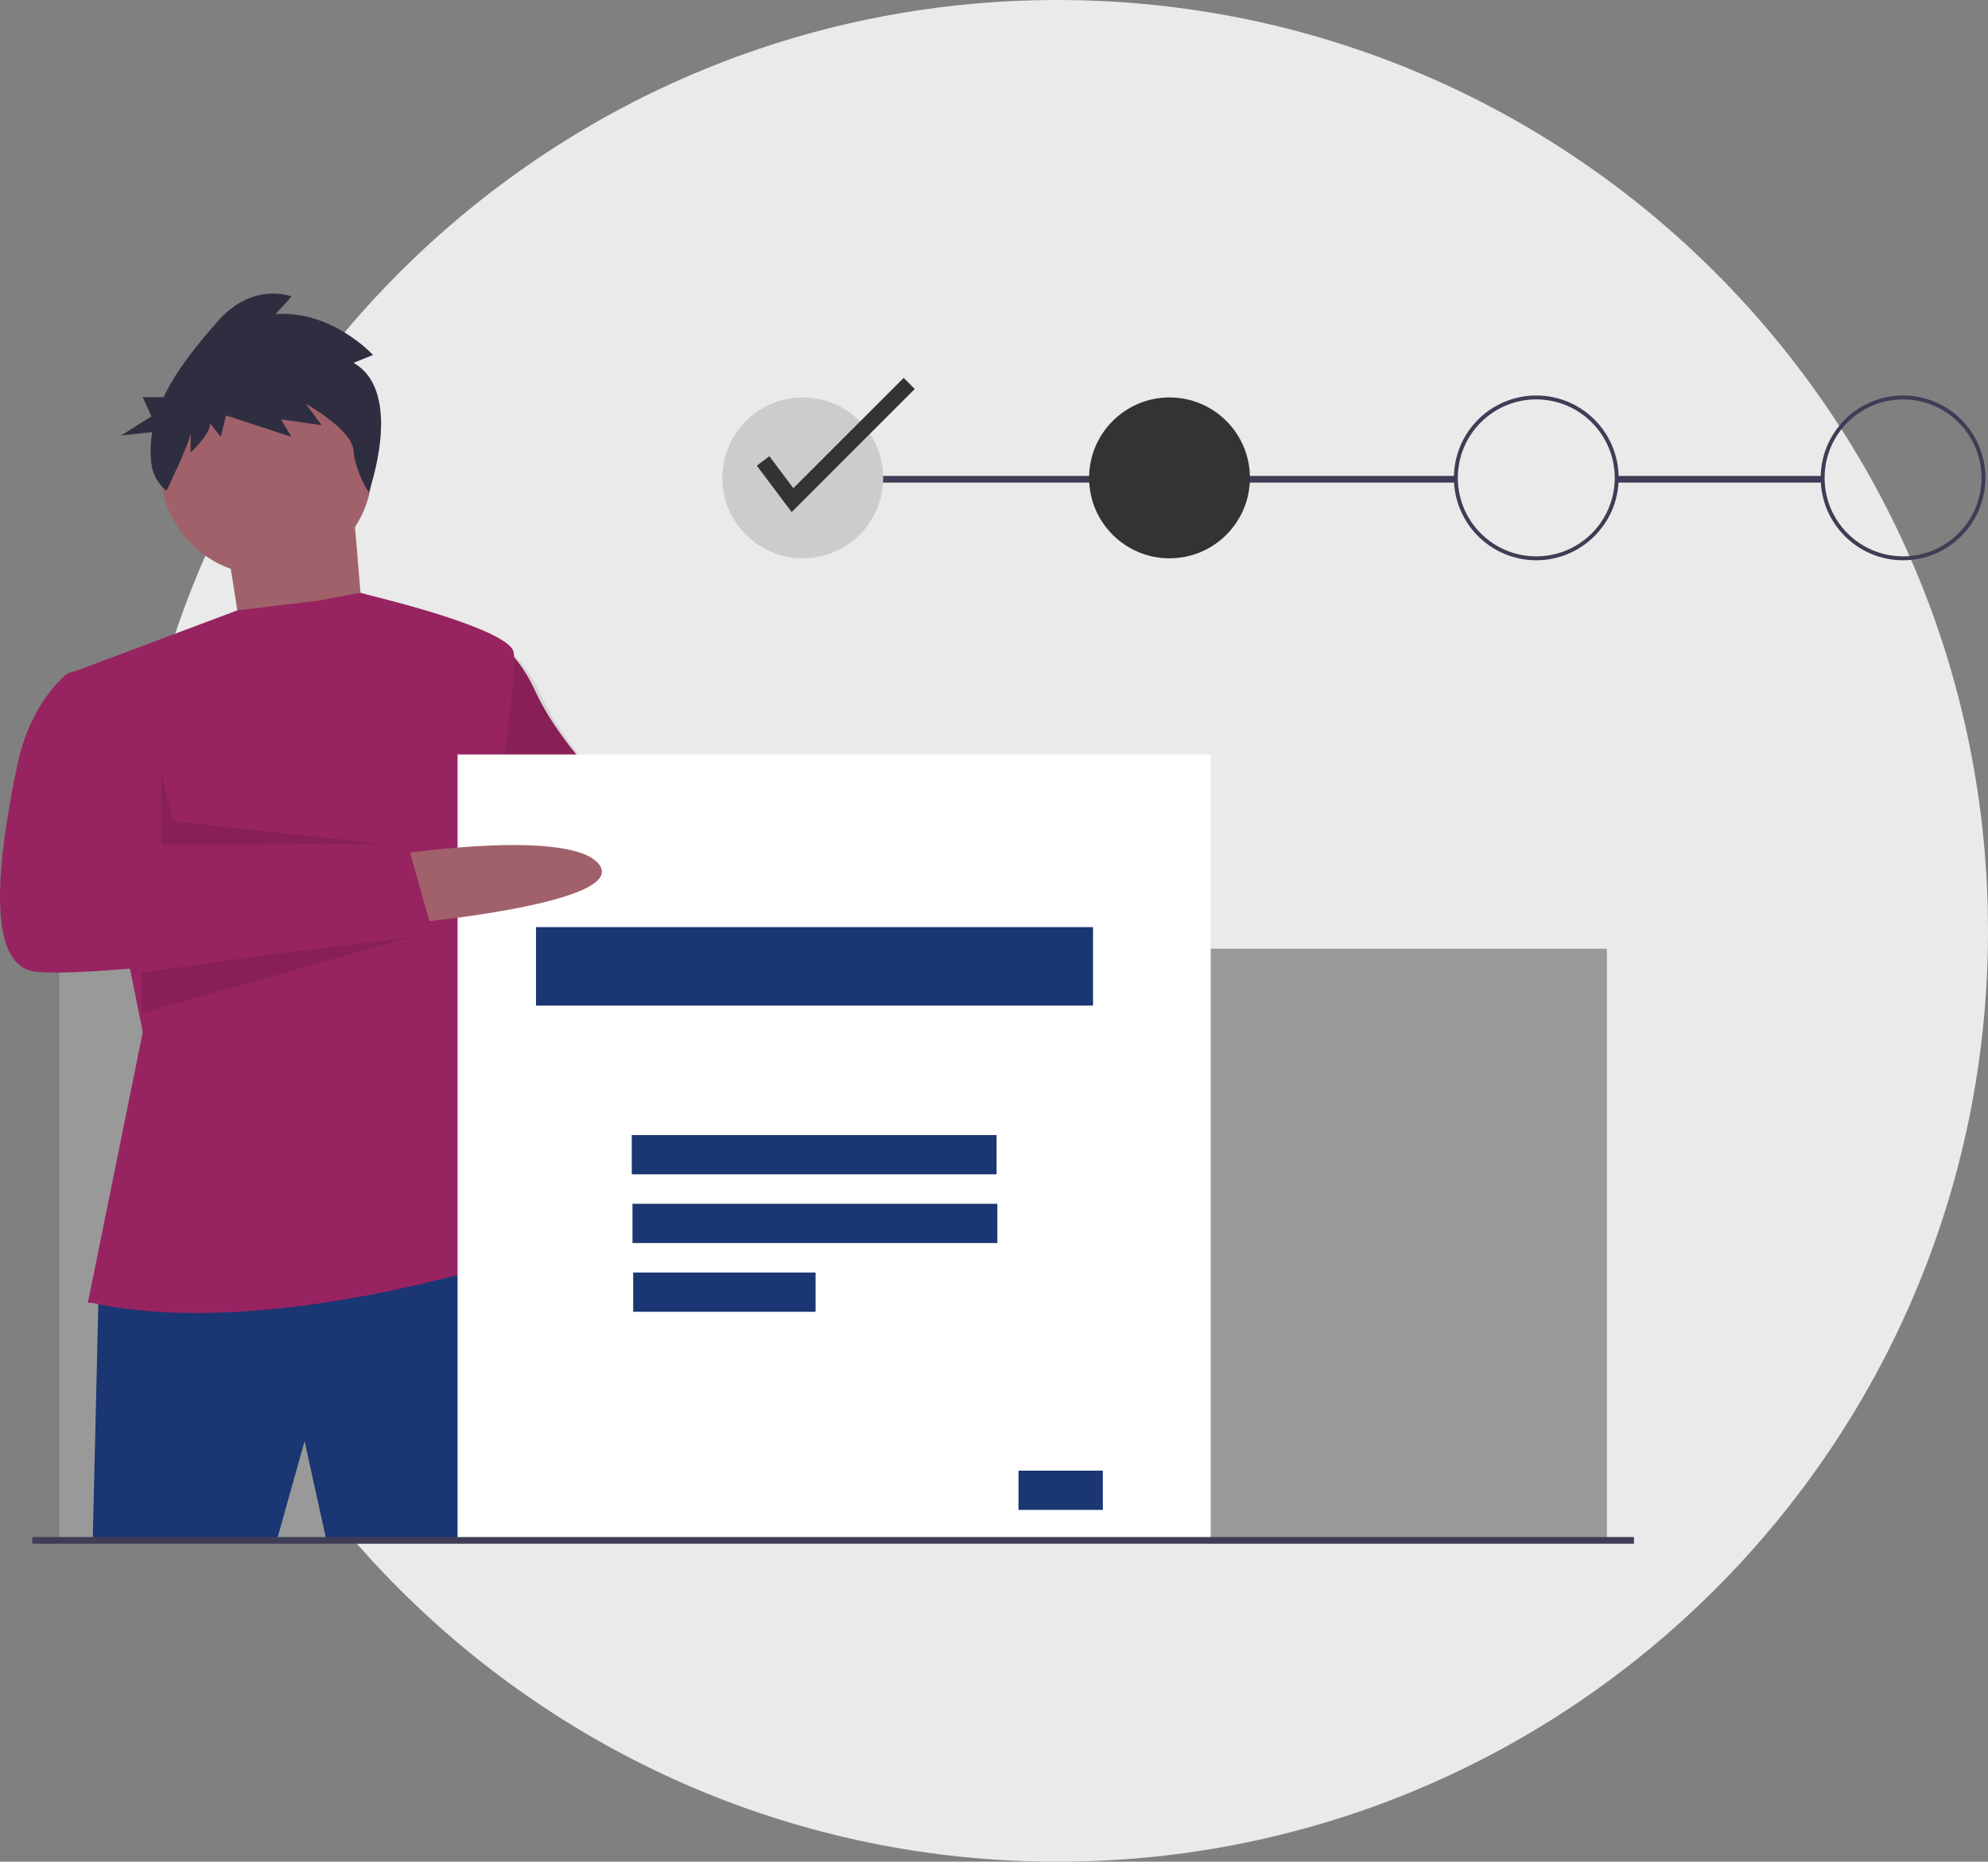 <svg width="298" height="279" viewBox="0 0 298 279" fill="none" xmlns="http://www.w3.org/2000/svg">
<rect x="0" y="0" width="298" height="279" fill="#808080" stroke="none"/>
<g clip-path="url(#clip0_835_45067)">
<path d="M158.5 279C235.544 279 298 216.544 298 139.5C298 62.456 235.544 0 158.5 0C81.456 0 19 62.456 19 139.5C19 216.544 81.456 279 158.5 279Z" fill="#EAEAEA"/>
<path d="M111.365 122.332C111.365 122.332 135.767 123.508 137.237 132.034C138.707 140.56 108.719 132.916 108.719 132.916L111.365 122.332Z" fill="#A0616A"/>
<path d="M72.85 95.284C72.85 95.284 76.966 96.46 80.2 103.516C83.434 110.572 89.902 117.04 89.902 117.04L116.068 122.038L111.668 135.268L86.668 132.034L71.086 123.214L72.85 95.284Z" fill="#972461"/>
<path opacity="0.1" d="M73.764 96C73.764 96 77.88 97.176 81.114 104.232C84.348 111.288 90.816 117.756 90.816 117.756L116.982 122.754L112.582 135.984L87.582 132.75L72 123.93L73.764 96Z" fill="black"/>
<path d="M242.342 71.323H273.212V72.323H242.342V71.323ZM120.342 71.323H218.244V72.323H120.342V71.323Z" fill="#3F3D56"/>
<path d="M8.906 142.177H240.872V230.671H8.906V142.177Z" fill="#999999"/>
<path d="M34.043 81.76L36.689 98.518L54.917 99.4L52.859 74.704L34.043 81.76Z" fill="#A0616A"/>
<path d="M14.786 193.627L13.904 230.671H41.54L45.656 215.971L48.89 230.671H77.702C77.702 230.671 78.29 188.335 75.056 188.041C71.822 187.747 14.786 193.627 14.786 193.627Z" fill="#1A3673"/>
<path d="M39.923 86.17C48.691 86.17 55.799 79.062 55.799 70.294C55.799 61.526 48.691 54.418 39.923 54.418C31.155 54.418 24.047 61.526 24.047 70.294C24.047 79.062 31.155 86.17 39.923 86.17Z" fill="#A0616A"/>
<path d="M13.17 195.244L21.402 154.672L10.524 100.87L35.577 91.47L47.862 89.993L54.038 88.84L58.446 89.993C58.446 89.993 76.086 94.393 76.968 97.637C77.85 100.881 73.44 127.331 73.44 127.331L69.324 149.087L78.438 188.189C78.438 188.189 40.512 201.125 13.758 195.245L13.17 195.244Z" fill="#972461"/>
<path opacity="0.1" d="M24.194 115.717V126.595L58.894 126.642L25.968 123.067L24.194 115.717ZM21.214 145.76L64.764 139.53L21.214 151.865V145.76ZM90.344 117.187L85.674 134.011L93.577 117.741L90.344 117.187Z" fill="black"/>
<path d="M52.99 54.372L55.91 53.202C55.91 53.202 49.806 46.482 41.313 47.066L43.703 44.436C43.703 44.436 37.863 42.098 32.556 48.236C29.756 51.462 26.536 55.253 24.526 59.524H21.399L22.704 62.397L18.137 65.27L22.825 64.754C22.545 66.327 22.503 67.934 22.698 69.52C22.898 71.107 23.708 72.553 24.956 73.554C24.956 73.554 28.576 66.06 28.576 64.891V67.813C28.576 67.813 31.496 65.183 31.496 63.43L33.088 65.475L33.884 62.261L43.704 65.475L42.112 62.845L48.216 63.722L45.826 60.508C45.826 60.508 52.726 64.308 52.992 67.521C53.258 70.734 55.277 73.781 55.277 73.781C55.277 73.781 60.689 58.755 52.992 54.373L52.99 54.372Z" fill="#2F2E41"/>
<path d="M68.588 113.07H181.484V230.964H68.588V113.07Z" fill="white"/>
<path d="M80.348 138.943H163.844V150.703H80.348V138.943ZM94.702 170.107H149.384V175.987H94.702V170.107ZM94.808 180.407H149.5V186.287H94.808V180.407ZM94.913 190.707H122.253V196.587H94.913V190.707ZM152.673 220.4H165.315V226.28H152.673V220.4Z" fill="#1A3673"/>
<path d="M60.503 127.918C60.503 127.918 86.081 124.096 89.903 129.682C93.725 135.268 62.855 138.208 62.855 138.208L60.503 127.908V127.918Z" fill="#A0616A"/>
<path d="M13.463 100.576H11.62C10.862 100.574 10.132 100.858 9.575 101.372C7.825 102.996 4.129 107.186 2.585 114.688C0.527 124.684 -3.001 144.088 4.937 145.558C12.875 147.028 64.913 139.972 64.913 139.972L61.091 126.448L23.459 126.742C23.459 126.742 24.047 120.274 22.871 116.158C21.695 112.042 13.463 100.576 13.463 100.576Z" fill="#972461"/>
<path d="M120.332 83.671C126.99 83.671 132.386 78.274 132.386 71.617C132.386 64.96 126.99 59.563 120.332 59.563C113.675 59.563 108.278 64.96 108.278 71.617C108.278 78.274 113.675 83.671 120.332 83.671Z" fill="#CCCCCC"/>
<path d="M175.31 83.671C181.968 83.671 187.364 78.274 187.364 71.617C187.364 64.96 181.968 59.563 175.31 59.563C168.653 59.563 163.256 64.96 163.256 71.617C163.256 78.274 168.653 83.671 175.31 83.671Z" fill="#333333"/>
<path d="M230.288 83.965C227.013 83.965 223.873 82.663 221.557 80.348C219.242 78.032 217.94 74.892 217.94 71.617C217.94 68.342 219.242 65.202 221.557 62.886C223.873 60.571 227.013 59.27 230.288 59.269C233.563 59.27 236.703 60.571 239.019 62.886C241.334 65.202 242.635 68.342 242.636 71.617C242.628 78.433 237.104 83.957 230.288 83.965ZM230.288 59.857C223.793 59.857 218.528 65.122 218.528 71.617C218.528 78.112 223.793 83.377 230.288 83.377C236.783 83.377 242.048 78.112 242.048 71.617C242.041 65.125 236.78 59.864 230.288 59.857ZM285.266 83.965C281.991 83.965 278.851 82.663 276.535 80.348C274.22 78.032 272.918 74.892 272.918 71.617C272.918 68.342 274.22 65.202 276.535 62.886C278.851 60.571 281.991 59.27 285.266 59.269C288.541 59.27 291.681 60.571 293.997 62.886C296.312 65.202 297.613 68.342 297.614 71.617C297.606 78.433 292.082 83.957 285.266 83.965ZM285.266 59.857C278.771 59.857 273.506 65.122 273.506 71.617C273.506 78.112 278.771 83.377 285.266 83.377C291.761 83.377 297.026 78.112 297.026 71.617C297.019 65.125 291.758 59.864 285.266 59.857Z" fill="#3F3D56"/>
<path d="M118.67 76.745L113.446 69.78L115.328 68.37L118.925 73.165L135.46 56.63L137.123 58.293L118.67 76.745Z" fill="#333333"/>
<path d="M4.85 230.346H244.93V231.346H4.85V230.346Z" fill="#3F3D56"/>
</g>
<defs>
<clipPath id="clip0_835_45067">
<rect width="298" height="279" fill="white"/>
</clipPath>
</defs>
</svg>
